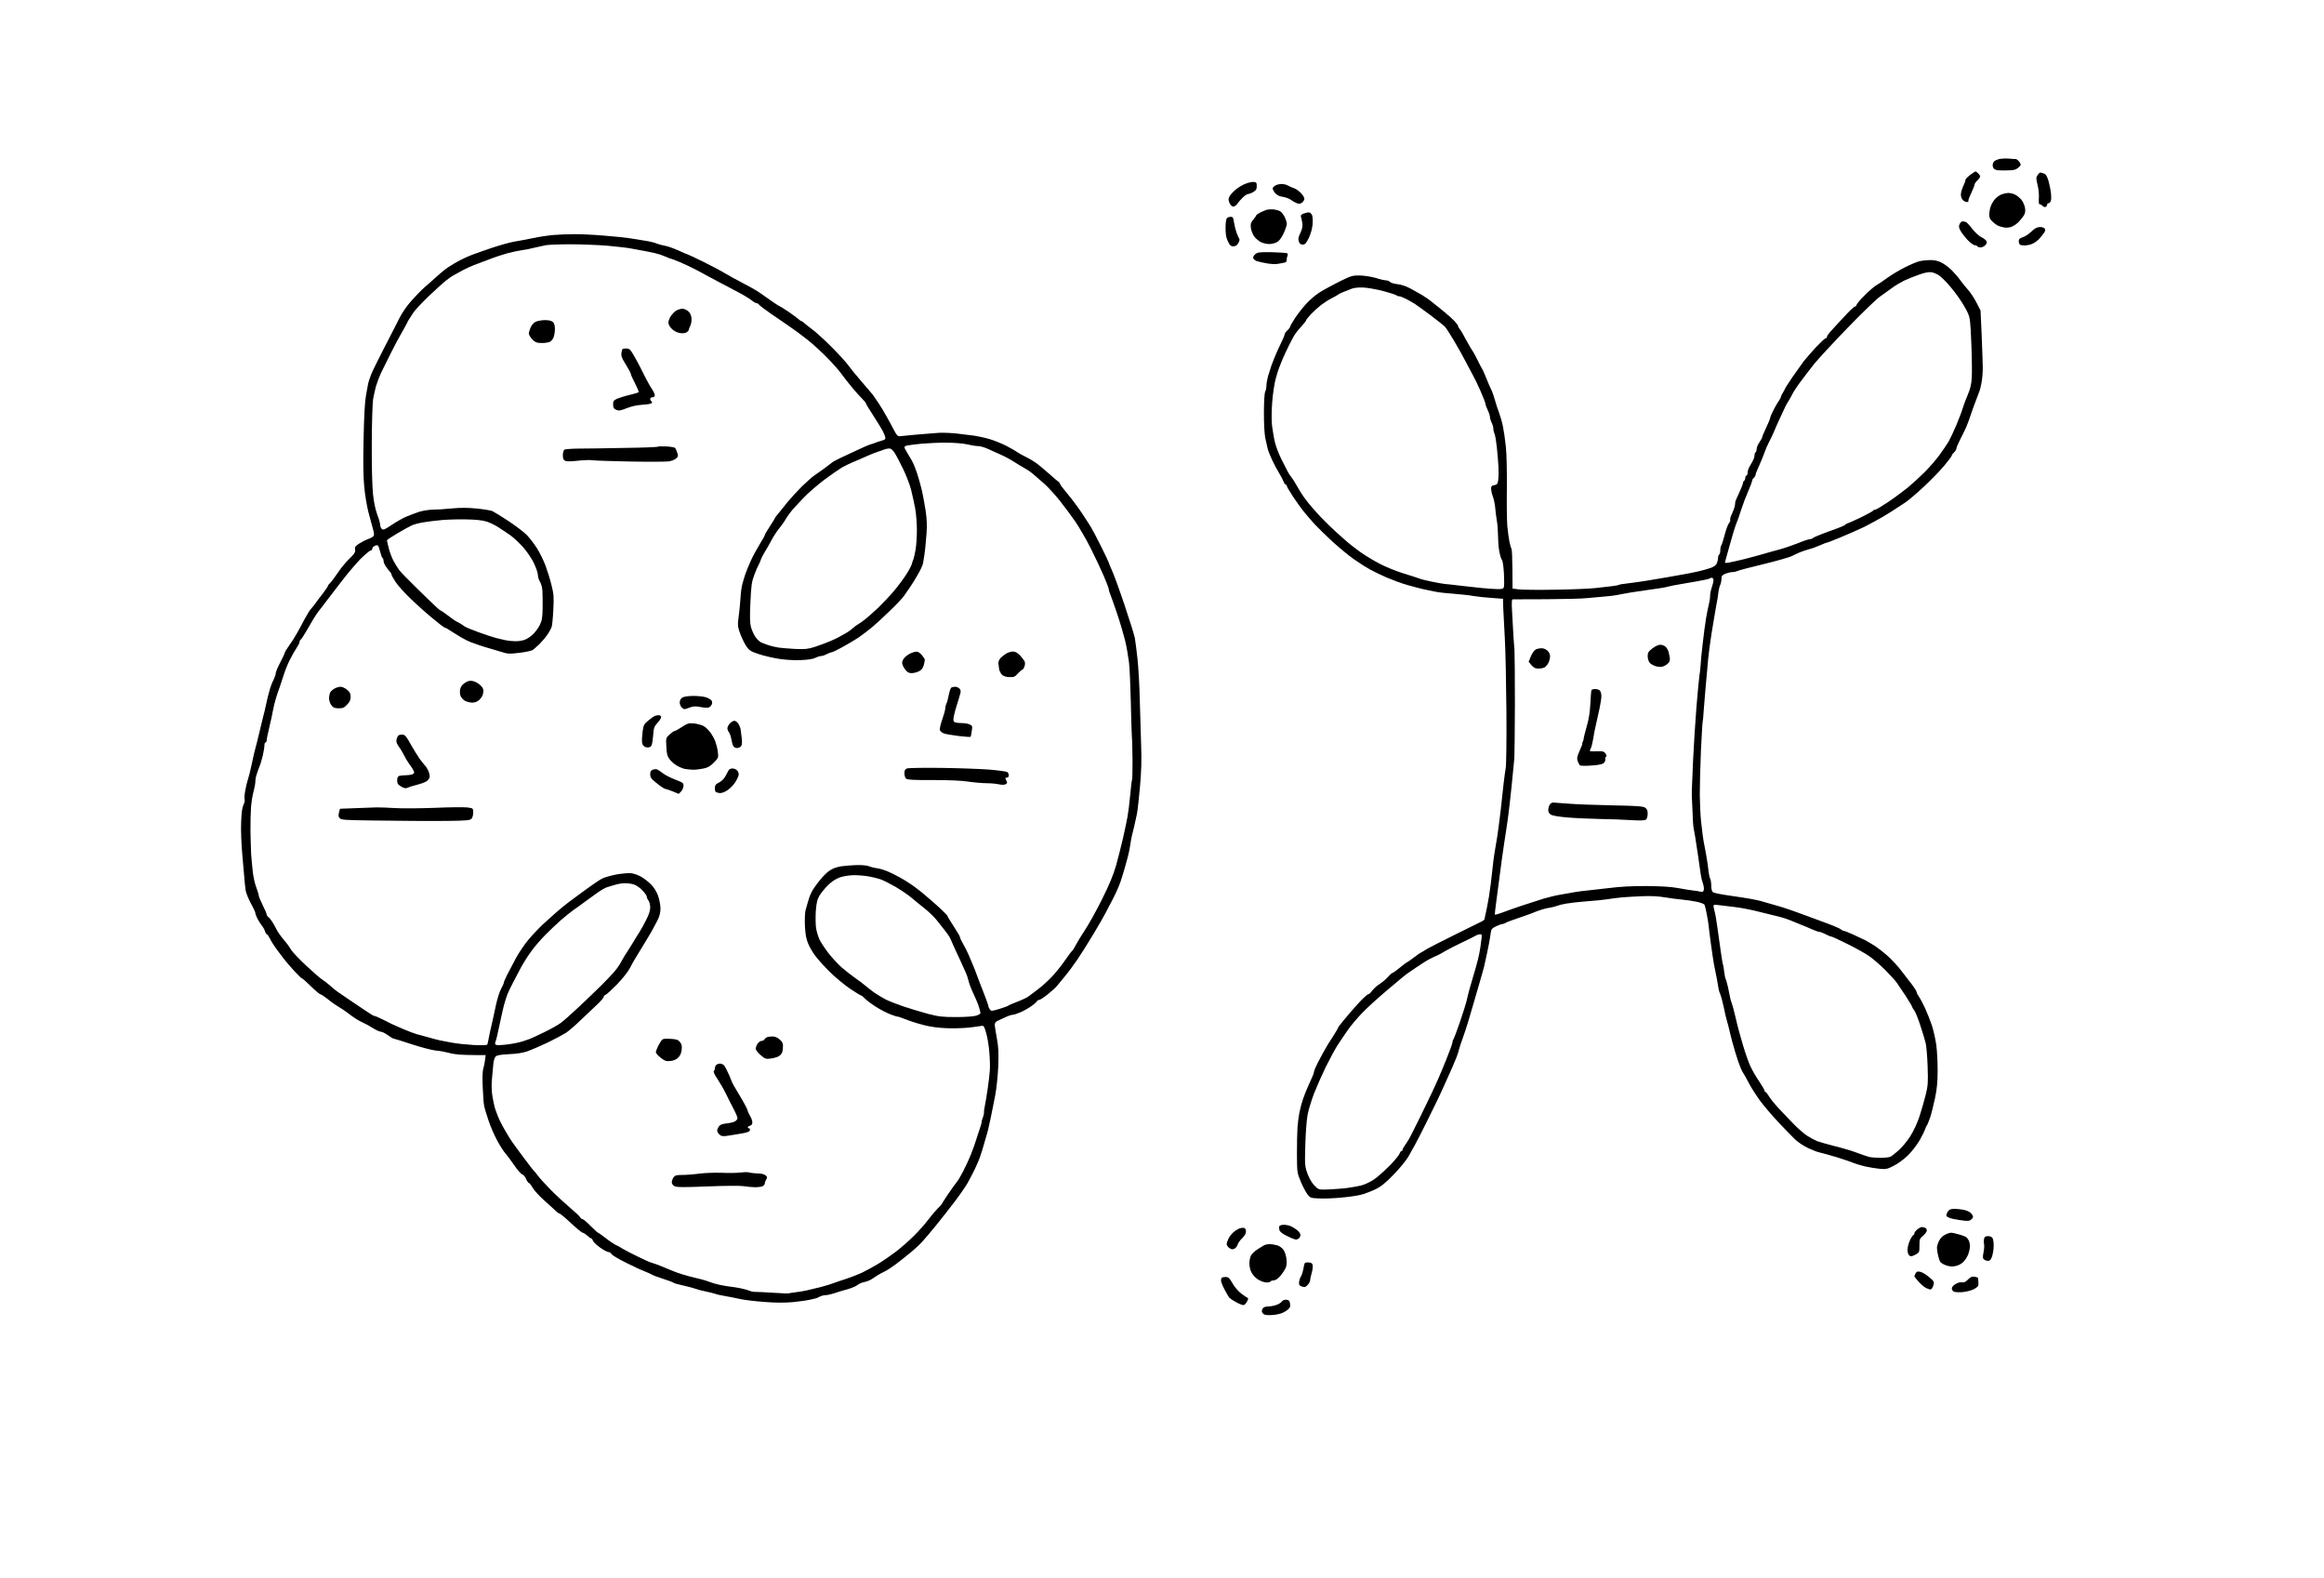 <?xml version="1.0" standalone="no"?>
<!DOCTYPE svg PUBLIC "-//W3C//DTD SVG 20010904//EN"
 "http://www.w3.org/TR/2001/REC-SVG-20010904/DTD/svg10.dtd">
<svg version="1.0" xmlns="http://www.w3.org/2000/svg"
 width="2048pt" height="1390pt" viewBox="0 0 2048 1390"
 preserveAspectRatio="xMidYMid meet">
<g transform="translate(0,1390) scale(0.1,-0.1)"
fill="#000000" stroke="none">
<g>
<path d="M17700 12503 c-25 2 -60 0 -77 -3 -18 -4 -40 -13 -48 -20 -8 -7 -15
-23 -15 -35 0 -12 6 -27 13 -33 6 -5 21 -11 32 -12 11 -1 50 -2 87 -1 55 1 72
5 94 24 26 23 26 24 10 50 -10 14 -25 26 -34 26 -9 0 -37 1 -62 4z"/>
</g>
<g>
<path d="M17409 12390 c-3 0 -24 -14 -47 -31 -23 -17 -42 -37 -42 -45 0 -8 -9
-34 -20 -56 -11 -23 -20 -56 -20 -73 0 -18 8 -39 18 -48 10 -10 26 -17 36 -17
9 0 15 4 12 8 -3 5 8 36 25 70 16 34 29 68 29 75 0 7 11 24 25 37 14 13 25 29
25 35 0 7 -8 19 -18 28 -10 10 -21 17 -23 17z"/>
</g>
<g>
<path d="M17980 12380 c-5 0 -16 -10 -24 -23 -14 -20 -14 -30 0 -87 9 -36 14
-89 11 -117 -2 -37 0 -53 8 -53 7 0 18 -6 25 -14 6 -8 18 -12 26 -9 8 3 14 11
14 19 0 8 6 14 14 14 7 0 16 10 19 22 4 12 4 42 1 67 -3 25 -12 72 -21 104
-13 45 -23 61 -41 68 -13 5 -27 9 -32 9z"/>
</g>
<g>
<path d="M11050 12297 c-14 2 -46 -5 -72 -15 -26 -9 -66 -33 -88 -52 -23 -19
-48 -46 -55 -60 -11 -21 -11 -31 0 -58 9 -20 21 -32 33 -32 11 0 27 11 36 25
9 14 31 39 48 55 17 17 38 30 47 31 9 0 30 8 46 18 24 14 30 24 30 52 0 29 -4
34 -25 36z"/>
</g>
<g>
<path d="M11293 12279 c-15 0 -38 -5 -50 -11 -12 -6 -24 -17 -27 -24 -3 -7 6
-27 19 -43 18 -20 37 -31 69 -35 25 -4 55 -15 68 -24 13 -10 35 -23 51 -30 21
-9 32 -9 47 0 10 7 21 20 24 31 3 11 -7 31 -25 51 -16 19 -44 39 -61 46 -18 6
-45 18 -60 26 -14 8 -39 14 -55 13z"/>
</g>
<g>
<path d="M17698 12200 c-18 -1 -46 -7 -63 -14 -16 -7 -41 -25 -54 -40 -14 -14
-30 -43 -38 -64 -7 -20 -13 -53 -13 -73 0 -26 7 -42 28 -61 15 -14 36 -30 47
-35 11 -6 36 -13 56 -17 22 -4 49 -1 70 8 19 8 46 27 60 43 15 15 34 40 44 55
12 20 15 38 10 68 -4 22 -18 54 -32 71 -14 16 -38 36 -54 44 -15 8 -43 15 -61
15z"/>
</g>
<g>
<path d="M11222 12055 c-20 2 -48 0 -62 -4 -14 -5 -40 -16 -58 -25 -17 -9 -32
-20 -32 -24 0 -4 -12 -20 -26 -37 -21 -25 -25 -37 -21 -72 3 -25 16 -57 30
-77 14 -18 41 -41 60 -50 19 -9 51 -16 72 -16 20 0 50 7 66 16 21 10 40 35 60
77 16 34 29 72 29 85 0 12 -9 40 -20 62 -11 22 -29 44 -41 50 -11 6 -37 13
-57 15z"/>
</g>
<g>
<path d="M11532 12029 c-9 0 -30 -5 -45 -11 -19 -7 -26 -15 -23 -25 3 -8 9
-33 12 -55 5 -30 1 -51 -16 -89 -19 -39 -22 -55 -14 -77 7 -19 16 -27 34 -27
20 0 30 11 53 57 17 35 30 80 34 120 3 41 1 72 -6 86 -6 12 -19 22 -29 21z"/>
</g>
<g>
<path d="M10846 11990 c-12 0 -27 -5 -34 -12 -7 -7 -12 -42 -12 -87 0 -55 5
-86 21 -118 17 -35 26 -43 48 -43 19 0 32 8 43 28 10 16 14 33 9 38 -4 5 -15
29 -24 54 -9 25 -19 66 -23 93 -5 40 -10 47 -28 47z"/>
</g>
<g>
<path d="M17294 11950 c-8 0 -19 -11 -25 -24 -9 -18 -7 -30 6 -56 9 -18 38
-55 62 -82 25 -26 54 -48 64 -48 10 0 21 -4 24 -10 3 -5 16 -10 29 -10 13 0
31 9 42 21 14 15 16 24 8 37 -6 9 -26 25 -46 34 -19 9 -53 41 -77 71 -23 31
-49 58 -57 61 -9 3 -22 6 -30 6z"/>
</g>
<g>
<path d="M17981 11900 c-14 0 -33 -5 -42 -10 -9 -5 -31 -23 -48 -39 -17 -16
-47 -35 -66 -41 -27 -9 -35 -17 -35 -35 0 -13 5 -27 12 -31 6 -4 27 -7 46 -6
20 1 50 8 66 16 17 8 43 27 57 43 14 15 33 39 42 52 12 18 14 28 5 38 -6 7
-22 13 -37 13z"/>
</g>
<g>
<path d="M5060 11837 c-52 0 -133 -3 -180 -7 -47 -4 -130 -16 -185 -28 -55
-11 -131 -26 -170 -32 -38 -7 -126 -32 -195 -55 -69 -24 -145 -50 -170 -60
-25 -9 -72 -30 -105 -47 -33 -17 -80 -45 -105 -62 -25 -16 -72 -55 -106 -86
-33 -30 -80 -72 -105 -93 -24 -21 -75 -73 -112 -115 -40 -44 -84 -108 -106
-152 -20 -41 -81 -158 -133 -260 -53 -102 -106 -210 -118 -240 -12 -30 -23
-66 -26 -80 -2 -14 -11 -61 -19 -105 -10 -53 -17 -181 -21 -380 -5 -207 -3
-339 6 -425 6 -69 23 -168 36 -220 14 -52 32 -119 40 -148 11 -36 13 -57 5
-65 -5 -7 -27 -19 -48 -26 -21 -8 -55 -25 -75 -38 -21 -13 -39 -29 -39 -36 -1
-6 0 -21 1 -31 1 -12 -19 -39 -53 -70 -29 -28 -75 -83 -101 -123 -26 -39 -56
-79 -67 -89 -10 -9 -19 -21 -19 -25 0 -5 -21 -36 -47 -70 -27 -33 -54 -71 -62
-82 -8 -12 -25 -34 -38 -48 -13 -14 -38 -54 -57 -90 -18 -35 -48 -91 -67 -124
-18 -33 -50 -83 -71 -112 -21 -29 -38 -57 -38 -62 0 -6 -18 -44 -40 -86 -22
-42 -40 -85 -40 -96 0 -11 -9 -37 -19 -57 -11 -20 -27 -62 -35 -92 -9 -30 -23
-86 -31 -125 -8 -38 -19 -86 -25 -105 -5 -19 -21 -84 -35 -145 -14 -60 -30
-123 -35 -140 -5 -16 -19 -75 -30 -130 -12 -55 -27 -118 -35 -140 -7 -22 -18
-68 -24 -101 -6 -34 -9 -69 -5 -77 3 -9 -2 -31 -11 -49 -11 -23 -17 -69 -20
-154 -3 -68 2 -193 11 -290 8 -93 17 -191 19 -219 2 -27 7 -68 10 -90 3 -22
24 -72 45 -112 22 -40 40 -78 40 -85 0 -8 8 -30 18 -50 10 -19 28 -48 40 -63
13 -16 25 -39 28 -52 4 -12 10 -23 15 -23 5 0 17 -17 27 -37 9 -21 34 -60 54
-88 21 -27 52 -69 70 -93 18 -24 60 -72 93 -108 32 -35 62 -64 67 -64 4 0 40
-31 79 -70 40 -39 77 -70 83 -70 6 0 32 -17 58 -37 25 -21 59 -46 74 -55 16
-10 48 -30 71 -45 22 -16 56 -40 75 -55 18 -14 53 -36 78 -48 25 -12 52 -26
60 -30 8 -5 35 -21 59 -35 24 -14 51 -25 61 -25 9 0 36 -14 58 -30 23 -17 46
-30 51 -30 5 0 75 -22 157 -49 82 -27 178 -52 214 -56 36 -3 85 -12 110 -19
25 -8 70 -15 100 -17 30 -2 94 -4 143 -4 l87 0 -6 -45 c-3 -25 -10 -60 -16
-78 -6 -20 -8 -85 -4 -160 3 -70 8 -143 12 -162 3 -19 21 -78 39 -131 17 -53
53 -134 78 -180 25 -46 57 -95 70 -109 13 -14 47 -60 76 -102 28 -42 61 -80
72 -83 12 -4 27 -22 35 -41 8 -19 18 -34 23 -34 5 0 21 -20 35 -44 14 -24 58
-72 97 -107 40 -35 84 -76 100 -91 15 -16 32 -28 38 -28 6 0 52 -38 102 -85
50 -47 97 -85 104 -85 6 0 24 -11 39 -25 15 -14 31 -25 36 -25 5 0 11 -9 15
-20 3 -11 31 -38 62 -60 31 -22 64 -40 74 -40 10 0 23 -8 28 -18 5 -10 61 -43
123 -74 62 -31 138 -67 168 -78 30 -12 59 -25 65 -29 5 -5 48 -21 95 -36 47
-15 90 -31 96 -36 6 -5 42 -15 80 -23 38 -8 87 -21 110 -29 22 -8 67 -20 100
-26 32 -7 68 -16 79 -20 11 -5 49 -13 85 -19 36 -6 95 -18 131 -26 36 -8 133
-20 215 -26 104 -8 181 -8 257 -1 60 6 127 16 150 22 23 6 44 11 47 11 3 0 17
6 32 14 15 8 40 14 55 14 15 0 48 8 73 16 25 9 75 24 112 34 37 10 79 27 94
39 14 11 42 24 63 27 20 4 47 15 61 24 14 9 39 26 55 36 17 10 46 26 65 35 19
9 62 37 95 62 33 25 89 69 125 99 36 29 84 73 106 98 23 25 79 90 123 145 45
55 119 150 165 210 46 61 97 135 114 165 16 30 37 69 45 85 9 17 27 55 40 85
14 30 32 82 42 115 9 33 25 87 35 120 11 33 28 105 39 160 12 55 30 150 42
210 11 61 23 174 26 255 4 114 2 165 -12 240 -10 52 -18 106 -19 119 -1 17 7
29 24 37 14 7 46 21 71 33 25 12 54 21 63 21 10 0 41 10 69 22 29 12 73 38
100 57 26 19 47 39 47 43 0 4 7 8 15 8 9 0 43 22 78 50 34 27 72 62 84 77 13
16 43 53 68 83 26 30 74 96 108 145 34 50 99 153 145 230 46 77 94 160 106
185 13 25 42 81 65 124 23 44 53 111 66 150 13 39 31 98 40 131 9 33 21 76 26
95 5 19 14 62 19 95 5 33 11 69 14 80 3 11 12 47 20 80 8 33 19 85 25 115 6
30 18 138 27 240 12 135 15 234 10 365 -3 99 -9 281 -12 405 -3 124 -12 284
-20 355 -8 72 -18 153 -23 182 -5 28 -47 161 -92 295 -45 134 -95 271 -111
305 -15 34 -28 64 -28 68 0 4 -30 67 -66 139 -36 72 -75 147 -87 166 -11 19
-47 76 -80 125 -33 50 -90 127 -128 172 -38 45 -69 86 -69 92 0 5 -6 14 -14
18 -7 4 -44 36 -82 70 -38 34 -89 76 -113 94 -24 17 -65 41 -90 53 -25 11 -59
31 -76 42 -16 12 -62 38 -101 58 -39 20 -105 46 -145 58 -41 12 -99 24 -129
29 -30 4 -95 12 -145 18 -49 6 -126 10 -170 8 -44 -3 -134 -10 -200 -16 -66
-7 -131 -13 -144 -14 -19 -2 -29 8 -50 48 -14 28 -44 82 -65 120 -21 39 -55
95 -75 125 -20 30 -43 63 -51 74 -8 10 -53 63 -100 117 -47 54 -100 119 -119
146 -19 26 -85 98 -145 158 -61 61 -136 129 -167 152 -31 23 -63 48 -72 57 -8
9 -19 16 -23 16 -4 0 -17 8 -28 19 -12 10 -51 39 -88 65 -38 25 -71 46 -74 46
-3 0 -34 19 -68 43 -33 24 -83 59 -111 78 -27 19 -96 58 -151 86 -56 29 -126
67 -155 85 -30 19 -115 64 -190 101 -75 37 -139 67 -143 67 -3 0 -39 15 -79
34 -40 18 -93 37 -118 41 -24 4 -57 13 -74 20 -16 8 -64 19 -105 25 -41 6
-100 16 -130 21 -30 5 -131 16 -225 23 -93 8 -213 14 -265 13z m-34 -89 c94 0
243 -6 330 -13 87 -8 182 -19 209 -25 28 -5 88 -17 135 -25 47 -9 99 -21 115
-27 17 -5 44 -17 62 -24 17 -8 34 -14 38 -14 4 0 39 -14 78 -30 40 -17 95 -43
122 -57 28 -14 75 -39 105 -56 30 -17 80 -43 110 -59 30 -16 101 -53 158 -83
56 -29 116 -65 133 -79 17 -14 36 -26 44 -26 7 0 19 -7 26 -16 7 -9 54 -44
103 -78 49 -33 122 -83 162 -111 40 -27 110 -79 156 -115 46 -36 125 -108 176
-160 51 -52 107 -115 124 -140 18 -25 60 -79 94 -120 34 -41 76 -88 93 -104
17 -17 31 -34 31 -38 0 -5 29 -53 65 -108 35 -54 73 -116 84 -137 11 -21 21
-47 23 -57 2 -15 -5 -21 -32 -28 -19 -5 -44 -13 -55 -18 -11 -5 -31 -12 -45
-15 -14 -4 -65 -26 -115 -50 -49 -23 -116 -54 -148 -69 -32 -15 -66 -33 -75
-41 -9 -7 -38 -30 -64 -49 -26 -19 -64 -46 -85 -60 -21 -13 -74 -60 -118 -103
-44 -44 -102 -108 -130 -142 -27 -35 -62 -78 -77 -96 -16 -18 -28 -35 -28 -37
0 -3 -20 -36 -45 -74 -25 -37 -45 -72 -45 -77 0 -5 -20 -41 -45 -81 -24 -39
-60 -105 -79 -147 -19 -42 -41 -96 -49 -120 -8 -24 -19 -62 -25 -84 -6 -22
-14 -74 -16 -115 -3 -41 -7 -93 -10 -115 -2 -22 -8 -64 -11 -93 -5 -44 -1 -66
20 -120 14 -37 38 -85 53 -107 24 -35 38 -44 110 -68 46 -15 127 -34 181 -42
59 -9 136 -13 193 -10 57 2 106 10 124 20 16 8 37 15 47 15 9 0 25 4 35 9 9 5
28 13 42 19 14 5 27 9 30 9 3 0 41 19 85 43 43 23 106 61 140 83 33 23 87 64
120 91 33 28 104 93 158 146 55 52 110 111 123 130 13 19 37 54 54 78 17 24
48 74 69 112 22 37 42 81 45 97 3 15 8 46 11 68 3 22 7 54 9 70 2 17 7 73 11
126 5 70 3 126 -9 205 -9 60 -25 145 -36 189 -11 45 -29 108 -40 140 -12 33
-26 71 -33 85 -6 14 -26 48 -44 77 -18 29 -33 57 -33 62 0 6 10 13 23 16 12 3
69 10 127 16 58 5 159 10 224 9 66 0 147 -7 180 -15 34 -8 76 -15 95 -15 19 0
57 -11 85 -24 28 -13 80 -36 116 -52 36 -16 90 -45 120 -65 30 -20 71 -44 90
-54 19 -10 53 -33 75 -52 22 -19 66 -57 99 -86 32 -29 92 -94 133 -145 40 -51
103 -135 139 -187 35 -52 96 -156 134 -232 38 -76 90 -185 115 -243 25 -58 45
-111 45 -118 0 -8 6 -28 13 -45 7 -18 35 -95 61 -172 26 -77 57 -183 70 -235
13 -52 28 -140 35 -195 6 -55 13 -212 16 -350 3 -137 7 -272 9 -300 3 -27 5
-123 6 -213 0 -89 -1 -166 -4 -171 -3 -4 -10 -63 -16 -132 -6 -68 -17 -155
-24 -194 -7 -38 -25 -124 -40 -190 -15 -66 -43 -174 -61 -240 -25 -86 -60
-170 -125 -300 -49 -99 -117 -220 -150 -270 -33 -49 -69 -109 -80 -131 -11
-23 -26 -47 -34 -53 -7 -6 -35 -44 -62 -83 -26 -39 -77 -102 -112 -140 -36
-38 -92 -89 -126 -114 -34 -25 -68 -50 -76 -57 -8 -7 -26 -18 -40 -24 -14 -7
-50 -22 -80 -34 -30 -11 -59 -24 -65 -29 -5 -4 -41 -17 -80 -29 -65 -19 -71
-20 -82 -4 -7 9 -13 22 -13 29 0 7 -19 59 -41 116 -23 57 -49 126 -59 153 -10
28 -26 71 -37 95 -11 25 -28 65 -38 90 -11 25 -32 67 -47 93 -15 26 -28 53
-28 60 0 7 -25 50 -55 95 -30 46 -55 87 -55 91 0 4 -24 30 -53 57 -29 27 -68
63 -88 79 -19 17 -59 51 -89 76 -30 25 -86 66 -125 90 -38 25 -97 57 -130 73
-33 16 -76 33 -95 38 -19 5 -46 11 -60 12 -14 2 -38 9 -54 15 -16 7 -63 11
-105 10 -42 -1 -104 -6 -139 -11 -37 -6 -77 -20 -101 -37 -22 -14 -63 -55 -91
-91 -29 -36 -60 -81 -69 -100 -10 -19 -23 -54 -29 -77 -7 -24 -17 -60 -23 -80
-6 -22 -8 -82 -6 -139 4 -74 11 -115 28 -155 12 -30 40 -79 63 -109 22 -30 79
-93 126 -140 47 -47 127 -113 177 -148 51 -34 97 -62 101 -62 5 0 19 -12 33
-26 13 -14 55 -46 92 -70 38 -25 98 -56 133 -70 35 -13 64 -22 64 -20 0 2 39
-11 87 -30 48 -19 131 -43 185 -54 63 -13 138 -19 210 -19 62 0 142 4 178 10
36 5 73 10 84 12 15 2 22 -11 37 -66 11 -37 23 -112 27 -165 5 -53 7 -124 5
-157 -2 -33 -10 -107 -19 -165 -8 -58 -20 -126 -25 -151 -6 -26 -9 -53 -8 -60
1 -8 -3 -27 -9 -42 -7 -16 -12 -35 -12 -42 0 -8 -4 -24 -9 -37 -5 -13 -19 -57
-32 -98 -12 -41 -36 -109 -53 -150 -16 -41 -48 -109 -69 -150 -21 -41 -47 -84
-57 -95 -9 -11 -43 -57 -74 -103 -31 -46 -56 -85 -56 -88 0 -2 -17 -21 -39
-43 -21 -21 -58 -65 -82 -97 -24 -33 -79 -95 -123 -139 -45 -45 -118 -109
-164 -144 -45 -34 -115 -82 -155 -106 -40 -24 -100 -57 -135 -74 -35 -17 -100
-42 -145 -57 -45 -14 -95 -32 -112 -38 -16 -7 -66 -22 -110 -34 -44 -11 -102
-25 -130 -31 -27 -6 -72 -13 -98 -16 -27 -3 -52 -7 -55 -9 -4 -2 -65 0 -137 5
-71 5 -143 8 -160 8 -16 0 -39 4 -50 10 -11 5 -47 15 -80 22 -33 6 -73 13 -90
14 -16 2 -57 8 -90 15 -33 7 -74 19 -90 26 -17 7 -53 18 -80 25 -28 6 -75 18
-105 26 -30 8 -80 23 -110 34 -30 12 -84 33 -120 49 -36 15 -77 30 -92 34 -16
3 -74 29 -130 57 -57 27 -116 59 -133 69 -16 11 -43 26 -60 33 -16 8 -57 35
-89 61 -33 25 -62 46 -66 46 -3 0 -33 27 -66 60 -32 33 -64 60 -71 60 -7 0
-17 8 -22 18 -5 9 -47 48 -93 87 -45 38 -121 108 -167 155 -46 47 -95 101
-109 120 -14 19 -31 40 -37 45 -7 6 -48 60 -93 120 -45 61 -90 121 -99 135
-10 14 -34 52 -53 85 -20 33 -45 80 -57 105 -11 25 -28 66 -37 93 -9 26 -21
80 -27 120 -7 43 -9 104 -4 152 4 44 9 102 12 130 2 27 11 57 19 66 12 13 39
18 117 22 69 3 123 11 166 26 36 13 117 48 180 78 64 31 136 70 161 86 25 17
86 70 135 118 50 47 114 108 143 135 28 27 52 55 52 62 0 7 8 16 18 19 9 4 54
45 100 92 49 51 96 110 114 145 16 33 58 105 93 160 34 56 77 126 94 156 17
30 42 78 56 105 17 33 25 67 25 101 0 28 -9 77 -20 110 -14 38 -35 74 -63 102
-23 24 -62 54 -87 68 -24 14 -63 28 -86 31 -23 3 -83 -2 -134 -11 -50 -10
-108 -26 -128 -38 -21 -11 -80 -51 -132 -89 -52 -38 -122 -89 -155 -114 -33
-25 -84 -66 -114 -93 -30 -26 -83 -74 -118 -106 -35 -33 -92 -93 -127 -135
-35 -42 -85 -116 -112 -166 -26 -49 -60 -115 -76 -145 -15 -30 -28 -60 -28
-66 0 -6 -11 -31 -24 -55 -14 -24 -34 -89 -46 -144 -11 -55 -28 -129 -36 -165
-9 -36 -20 -89 -26 -119 -5 -30 -11 -58 -15 -64 -3 -5 -52 -7 -123 -3 -64 4
-152 13 -196 22 -43 8 -88 17 -99 19 -11 2 -54 13 -95 25 -41 11 -91 25 -110
30 -19 5 -72 25 -116 44 -45 19 -90 39 -100 44 -11 5 -47 24 -82 41 -34 17
-67 31 -73 31 -6 0 -29 13 -52 29 -23 15 -87 58 -142 95 -55 37 -116 79 -135
92 -19 14 -48 38 -65 54 -16 15 -44 36 -61 47 -17 10 -81 65 -143 123 -62 58
-122 121 -134 140 -12 19 -25 40 -29 45 -4 6 -24 30 -45 55 -21 25 -47 63 -58
85 -11 22 -29 54 -40 70 -11 17 -26 34 -32 38 -7 4 -13 14 -13 21 0 6 -16 43
-35 82 -19 38 -35 76 -35 84 0 8 -10 40 -21 70 -12 30 -26 91 -31 135 -5 44
-12 116 -15 160 -2 44 -5 136 -6 205 -1 69 2 163 5 210 4 47 14 110 23 140 8
30 15 68 15 84 0 16 5 46 12 65 6 20 17 50 24 67 8 17 20 60 29 95 8 35 15 76
15 92 0 15 5 27 10 27 6 0 10 8 10 19 0 10 11 63 24 117 13 54 27 119 31 144
4 25 16 74 27 110 11 36 26 81 34 100 7 19 22 66 34 104 12 38 36 99 55 135
18 36 45 83 59 104 14 21 26 44 26 52 0 8 4 17 10 20 5 3 26 35 47 71 21 35
49 84 63 108 14 23 35 56 48 72 13 16 39 49 57 74 19 25 80 105 136 177 55 73
134 166 175 208 42 41 82 75 90 75 8 0 14 7 14 15 0 8 9 19 20 25 11 6 24 8
29 5 5 -2 14 -27 21 -55 7 -28 16 -53 21 -56 5 -3 9 -14 9 -26 0 -11 10 -34
22 -51 12 -18 28 -38 35 -45 7 -7 13 -18 13 -24 0 -6 16 -35 36 -65 20 -30 77
-95 128 -143 50 -49 137 -127 194 -174 56 -47 107 -86 113 -86 6 0 29 -13 52
-29 23 -15 65 -41 92 -57 28 -16 64 -34 80 -40 17 -6 50 -18 75 -27 25 -8 61
-20 80 -25 19 -5 68 -20 108 -32 69 -22 79 -22 170 -11 53 6 106 18 117 25 11
8 38 32 60 53 22 22 54 60 70 84 17 24 33 55 37 69 4 14 11 81 14 150 6 110 4
136 -16 215 -12 50 -36 126 -52 170 -16 44 -50 113 -75 153 -25 40 -66 94 -92
120 -26 26 -99 81 -162 123 -63 41 -126 80 -141 87 -15 6 -77 16 -138 22 -79
8 -140 8 -217 1 -58 -6 -135 -11 -169 -11 -34 0 -88 -9 -121 -19 -32 -11 -83
-30 -114 -43 -31 -13 -88 -46 -127 -72 -60 -41 -74 -47 -87 -36 -8 7 -15 23
-15 36 0 13 -11 54 -26 91 -15 42 -30 110 -37 178 -7 66 -12 245 -11 445 1
184 6 362 12 395 6 33 17 83 25 112 8 28 27 78 41 110 15 32 56 115 91 184 35
70 78 151 96 180 17 30 36 63 41 74 5 11 14 29 21 40 7 11 24 38 39 60 14 22
73 85 130 140 58 55 125 117 150 137 24 20 60 45 79 55 19 11 57 31 84 46 28
14 68 33 90 41 22 8 81 30 130 49 50 20 126 45 170 57 44 11 100 23 125 26 25
3 72 12 105 21 33 8 80 18 105 23 25 4 122 8 216 8z m2810 -1799 c14 1 30 -12
46 -36 14 -21 48 -85 76 -143 28 -58 60 -141 71 -185 11 -44 27 -118 36 -164
8 -46 15 -131 15 -188 0 -58 -5 -135 -11 -172 -6 -36 -15 -75 -19 -86 -5 -11
-12 -31 -15 -45 -4 -14 -25 -54 -48 -90 -23 -36 -71 -101 -108 -145 -37 -44
-101 -111 -141 -150 -41 -38 -92 -84 -114 -101 -21 -17 -49 -36 -61 -43 -12
-6 -35 -23 -50 -37 -15 -14 -48 -37 -73 -50 -25 -13 -52 -28 -60 -33 -8 -5
-42 -20 -75 -34 -33 -14 -90 -35 -128 -47 -57 -18 -83 -21 -170 -17 -56 3
-122 8 -147 12 -25 4 -63 13 -85 20 -22 7 -52 19 -67 25 -15 7 -39 30 -53 52
-14 21 -31 60 -38 86 -9 35 -10 94 -4 218 7 147 11 178 34 239 14 39 32 79 39
90 6 11 15 31 19 45 5 14 19 43 33 65 14 22 41 68 59 103 18 35 50 84 72 110
21 26 47 63 57 82 11 19 35 52 54 75 19 22 67 73 105 113 39 41 120 111 180
156 61 45 130 93 155 108 25 14 70 36 100 48 30 12 82 35 115 50 33 15 78 33
100 40 22 7 49 16 60 21 11 4 30 8 41 8z m-3721 -625 c75 -1 139 -8 170 -18
28 -8 75 -31 105 -50 30 -19 79 -52 108 -72 29 -21 79 -68 112 -105 33 -37 76
-100 95 -140 19 -41 35 -87 35 -104 0 -16 8 -44 19 -61 10 -16 20 -52 21 -80
2 -27 2 -95 2 -152 -2 -87 -6 -110 -26 -150 -13 -26 -40 -62 -60 -81 -19 -19
-52 -40 -73 -48 -21 -7 -58 -13 -83 -12 -25 0 -64 4 -87 9 -24 6 -60 14 -80
19 -21 5 -89 27 -152 50 -62 22 -120 46 -128 53 -8 7 -25 18 -37 25 -11 7 -28
15 -36 19 -8 4 -41 27 -72 51 -31 24 -59 43 -63 43 -4 0 -29 21 -57 48 -27 26
-104 99 -169 164 -66 64 -131 131 -144 150 -13 18 -35 54 -49 80 -13 26 -32
74 -40 108 -9 34 -16 65 -16 70 0 4 42 32 93 62 50 30 108 61 127 70 19 9 67
21 105 27 39 7 113 15 165 20 52 4 149 7 215 5z m3411 -3134 c39 0 97 -5 130
-11 32 -6 79 -17 102 -25 24 -8 85 -39 136 -68 50 -30 112 -72 136 -93 25 -21
78 -65 118 -96 40 -32 91 -82 112 -110 22 -29 53 -67 68 -86 15 -18 32 -43 39
-55 6 -11 19 -39 28 -61 10 -22 33 -74 53 -115 19 -41 45 -97 57 -125 13 -27
26 -66 30 -85 4 -19 20 -64 37 -100 16 -36 33 -74 38 -85 5 -11 13 -35 19 -54
6 -19 11 -39 11 -46 0 -6 -17 -17 -39 -23 -21 -7 -100 -12 -177 -12 -121 0
-153 4 -249 29 -60 16 -157 46 -215 65 -58 20 -127 47 -155 61 -27 14 -72 41
-100 60 -27 20 -64 48 -81 63 -17 15 -57 45 -89 67 -32 22 -85 64 -119 93 -33
30 -86 87 -117 127 -31 41 -65 93 -77 117 -11 24 -25 69 -30 99 -5 29 -6 97
-3 150 6 77 12 104 33 140 15 24 48 65 75 91 31 31 68 55 103 68 35 12 81 19
126 20z m-2021 -71 c22 1 57 -4 78 -10 21 -6 54 -27 77 -52 22 -22 40 -48 40
-57 0 -8 7 -24 15 -34 8 -11 15 -38 15 -60 0 -27 -12 -65 -36 -111 -19 -38
-46 -86 -58 -105 -13 -19 -36 -57 -52 -84 -16 -26 -41 -67 -56 -90 -15 -22
-32 -50 -38 -61 -6 -11 -19 -35 -30 -53 -11 -18 -34 -49 -52 -69 -18 -21 -65
-69 -103 -108 -39 -38 -125 -122 -192 -185 -67 -63 -143 -131 -170 -151 -26
-19 -93 -57 -148 -83 -55 -27 -109 -52 -120 -56 -11 -5 -42 -15 -69 -24 -26
-9 -86 -21 -132 -27 -47 -6 -92 -8 -100 -5 -11 4 -14 12 -9 24 4 9 11 35 16
57 5 22 16 72 24 110 9 39 20 88 24 110 5 22 14 58 21 80 6 22 17 53 23 69 7
16 26 57 43 90 17 34 51 97 74 141 24 44 67 112 96 150 28 39 83 102 121 140
38 39 99 96 136 129 37 32 86 71 109 88 24 16 70 49 103 74 33 24 85 62 115
83 30 21 66 41 80 45 14 4 45 14 70 21 25 8 63 14 85 14z"/>
<g>
<path d="M6013 11180 c-15 0 -40 -8 -54 -16 -14 -9 -35 -31 -47 -48 -12 -18
-22 -44 -22 -58 0 -15 12 -38 31 -56 19 -18 46 -32 70 -36 24 -4 46 -2 59 6
11 7 20 17 20 23 0 5 6 21 13 35 8 14 12 43 11 65 -2 26 -12 47 -28 62 -14 13
-37 23 -53 23z"/>
</g>
<g>
<path d="M4799 11080 c-30 -1 -66 -8 -81 -16 -16 -8 -35 -31 -43 -51 -8 -19
-15 -43 -15 -52 0 -9 13 -31 29 -49 21 -23 39 -32 63 -33 18 -1 40 -1 48 0 8
1 25 4 37 6 13 3 29 19 38 35 8 16 15 51 15 78 0 35 -5 54 -18 65 -13 12 -36
17 -73 17z"/>
</g>
<g>
<path d="M5515 10830 c-29 0 -33 -3 -38 -36 -5 -30 1 -46 39 -107 24 -39 44
-77 44 -84 0 -7 17 -44 37 -82 20 -39 34 -73 31 -76 -3 -4 -41 -15 -83 -25
-43 -10 -92 -26 -110 -34 -28 -14 -33 -21 -32 -51 1 -27 6 -36 28 -46 23 -9
38 -7 92 15 40 16 90 27 136 30 40 2 77 8 83 14 6 6 6 12 -1 16 -6 4 -11 14
-11 22 0 8 9 14 20 14 12 0 20 7 20 18 0 10 -8 28 -17 42 -10 13 -35 56 -55
94 -20 39 -49 96 -64 126 -15 30 -41 76 -57 103 -25 41 -33 47 -62 47z"/>
</g>
<g>
<path d="M5872 9967 c-37 2 -71 1 -74 -2 -3 -4 -133 -9 -289 -11 -156 -3 -338
-6 -404 -6 -66 0 -126 -5 -132 -10 -7 -6 -13 -28 -13 -49 0 -27 5 -41 19 -48
12 -7 49 -7 112 0 52 6 112 8 134 4 22 -3 171 -8 330 -11 160 -3 311 -2 336 1
26 4 56 15 67 26 18 16 20 23 10 51 -6 18 -14 37 -19 42 -4 5 -39 11 -77 13z"/>
</g>
<g>
<path d="M8077 8159 c-12 0 -34 -6 -49 -13 -15 -6 -39 -22 -53 -36 -14 -13
-25 -35 -25 -48 0 -14 11 -40 26 -59 19 -26 32 -33 58 -33 18 0 47 7 64 16 22
11 34 26 42 52 5 20 10 42 10 49 0 6 -12 25 -26 42 -15 18 -35 31 -47 30z"/>
</g>
<g>
<path d="M8926 8160 c-17 0 -44 -8 -61 -19 -16 -10 -38 -28 -49 -39 -10 -11
-18 -31 -18 -44 1 -13 4 -37 7 -55 4 -17 16 -40 27 -49 11 -11 37 -19 63 -19
39 -2 49 2 75 32 17 18 34 33 39 33 5 0 13 13 19 28 6 19 6 35 0 48 -6 10 -24
34 -41 52 -22 22 -40 32 -61 32z"/>
</g>
<g>
<path d="M4163 7901 c-25 4 -41 0 -68 -18 -23 -16 -36 -34 -40 -56 -4 -18 -2
-44 4 -59 6 -15 24 -34 40 -43 17 -8 45 -15 63 -15 18 0 43 8 54 18 12 9 27
27 33 39 6 12 11 34 11 48 0 17 -11 36 -32 53 -17 15 -46 30 -65 33z"/>
</g>
<g>
<path d="M3001 7850 c-14 -1 -38 -7 -53 -16 -15 -8 -32 -23 -38 -34 -5 -10
-10 -34 -10 -53 0 -20 9 -46 21 -61 16 -21 29 -26 64 -26 37 0 49 5 74 33 23
23 31 42 31 68 0 28 -7 42 -32 63 -17 14 -43 26 -57 26z"/>
</g>
<g>
<path d="M8417 7850 c-12 0 -27 -4 -34 -8 -6 -4 -16 -33 -22 -65 -6 -31 -15
-66 -21 -76 -5 -11 -10 -30 -10 -42 0 -13 -12 -57 -27 -99 -15 -42 -24 -84
-20 -93 4 -10 19 -22 34 -28 15 -6 74 -16 131 -23 57 -7 105 -10 106 -7 2 3 6
27 10 52 6 42 5 46 -19 57 -14 7 -47 12 -73 12 -26 0 -53 4 -61 9 -11 7 -12
18 -4 58 6 26 15 62 21 78 6 17 15 46 20 65 6 19 13 45 16 56 4 14 1 28 -9 38
-9 9 -26 16 -38 16z"/>
</g>
<g>
<path d="M6108 7769 c-49 -1 -84 -6 -97 -16 -13 -8 -21 -25 -21 -42 0 -15 9
-36 19 -45 19 -17 22 -17 64 -1 36 14 54 15 101 6 31 -6 63 -8 71 -4 9 3 20
14 26 24 6 12 6 26 1 35 -5 9 -27 23 -48 30 -22 8 -74 13 -116 13z"/>
</g>
<g>
<path d="M5803 7599 c-10 0 -25 -3 -33 -6 -8 -4 -34 -21 -56 -40 -38 -31 -43
-39 -51 -98 -5 -36 -7 -79 -5 -96 3 -21 12 -33 29 -40 15 -6 31 -5 42 1 15 7
20 27 26 93 6 77 9 86 41 121 20 21 33 45 30 52 -3 8 -13 14 -23 13z"/>
</g>
<g>
<path d="M6472 7550 c-10 0 -28 -10 -40 -23 -12 -13 -22 -32 -22 -43 0 -10 7
-27 15 -37 7 -11 17 -38 20 -60 4 -23 11 -50 17 -59 5 -10 19 -18 32 -18 13 0
29 7 36 15 8 10 11 33 7 68 -3 28 -8 64 -10 79 -2 15 -12 39 -21 53 -9 14 -25
25 -34 25z"/>
</g>
<g>
<path d="M6115 7527 c-45 4 -56 1 -105 -31 -30 -20 -59 -36 -65 -36 -6 0 -26
-14 -44 -30 -33 -31 -33 -31 -29 -108 3 -63 8 -83 28 -110 14 -19 43 -44 65
-57 22 -13 54 -26 70 -29 17 -3 48 -6 70 -7 22 -1 63 4 92 10 41 8 61 20 94
53 40 41 41 44 35 93 -3 27 -14 70 -23 95 -10 25 -31 62 -47 82 -15 21 -42 45
-60 54 -17 8 -53 18 -81 21z"/>
</g>
<g>
<path d="M3550 7428 c-14 1 -30 -1 -37 -6 -6 -4 -14 -19 -18 -34 -5 -20 -1
-36 16 -60 13 -17 30 -46 39 -62 9 -17 22 -42 30 -56 8 -13 27 -42 43 -64 15
-21 27 -45 27 -51 0 -7 -10 -15 -22 -19 -13 -3 -40 -6 -60 -6 -20 0 -43 -3
-52 -6 -10 -4 -16 -18 -16 -39 0 -27 6 -37 35 -54 25 -15 41 -18 53 -12 9 5
46 17 82 26 36 9 75 23 87 31 12 7 24 23 28 34 4 12 -1 37 -10 58 -10 20 -22
42 -29 47 -6 6 -28 33 -48 60 -19 28 -55 86 -80 130 -34 63 -49 81 -68 83z"/>
</g>
<g>
<path d="M8295 7135 c-154 2 -290 0 -302 -5 -18 -7 -23 -17 -23 -43 0 -19 7
-40 15 -47 12 -10 71 -13 233 -12 140 0 252 -4 316 -14 55 -8 129 -14 165 -14
36 0 84 -5 105 -10 25 -5 46 -5 58 1 14 8 16 14 8 29 -5 10 -10 21 -10 24 0 3
7 6 15 6 8 0 15 8 15 19 0 10 -6 23 -12 29 -7 5 -78 15 -158 22 -80 6 -271 13
-425 15z"/>
</g>
<g>
<path d="M5790 7122 c-8 3 -25 2 -37 -3 -18 -6 -23 -16 -23 -41 0 -28 9 -40
60 -80 33 -27 66 -48 73 -48 6 0 35 -10 65 -22 l53 -22 20 20 c11 11 21 33 22
49 2 27 -3 30 -73 57 -41 16 -91 41 -110 57 -19 15 -42 30 -50 33z"/>
</g>
<g>
<path d="M6455 7130 c-13 0 -27 -6 -32 -12 -4 -7 -17 -31 -28 -52 -12 -24 -34
-47 -57 -59 -32 -16 -38 -24 -38 -52 0 -29 4 -34 30 -40 23 -5 41 0 74 19 25
15 57 46 75 74 17 27 31 58 31 70 0 11 -7 28 -16 36 -8 9 -26 16 -39 16z"/>
</g>
<g>
<path d="M3315 6787 c-33 -1 -118 -4 -189 -7 l-130 -5 -9 -34 c-6 -26 -5 -38
8 -50 13 -14 52 -16 263 -19 136 -2 303 -4 372 -4 69 -1 211 -1 317 0 159 2
194 5 207 18 9 9 16 32 16 54 0 39 0 39 -47 46 -27 4 -158 3 -293 -3 -135 -5
-292 -6 -350 -2 -58 4 -132 6 -165 6z"/>
</g>
<g>
<path d="M6807 4769 c-18 0 -39 -3 -47 -6 -8 -3 -19 -12 -23 -19 -4 -8 -16
-14 -26 -14 -10 0 -26 -11 -35 -25 -9 -13 -16 -33 -16 -44 0 -11 19 -36 43
-56 39 -34 45 -36 91 -30 26 3 58 13 71 21 13 8 26 25 29 37 3 12 6 36 6 54 0
23 -8 38 -31 57 -20 17 -42 26 -62 25z"/>
</g>
<g>
<path d="M5908 4748 c-49 3 -67 1 -77 -12 -7 -8 -21 -32 -32 -53 -10 -20 -19
-44 -19 -53 0 -9 19 -31 43 -49 36 -28 48 -32 86 -28 28 3 52 13 68 30 17 16
27 40 30 68 4 34 1 50 -15 69 -16 20 -30 25 -84 28z"/>
</g>
<g>
<path d="M6345 4530 c-11 0 -26 -5 -33 -12 -7 -7 -12 -19 -12 -28 0 -9 -4 -20
-9 -25 -6 -6 5 -32 31 -70 22 -33 56 -91 75 -130 18 -38 49 -99 68 -135 19
-36 34 -72 34 -80 1 -8 -9 -21 -20 -28 -12 -8 -46 -16 -76 -19 -39 -4 -58 -12
-68 -27 -8 -11 -15 -28 -15 -37 0 -9 9 -24 20 -34 16 -15 29 -17 72 -11 29 4
84 13 123 20 52 9 71 17 73 29 2 9 -1 17 -7 17 -6 0 -11 4 -11 9 0 5 9 11 20
14 13 3 20 14 20 29 0 12 -8 37 -18 53 -10 17 -22 42 -25 56 -4 14 -36 74 -72
133 -36 59 -65 110 -65 113 0 3 -12 33 -27 67 -15 33 -33 69 -41 79 -8 9 -25
17 -37 17z"/>
</g>
<g>
<path d="M6595 3572 c-11 3 -45 2 -75 -2 -30 -4 -102 -5 -160 -2 -58 2 -145
-1 -194 -7 -50 -7 -118 -12 -153 -12 -53 0 -65 -4 -78 -22 -8 -12 -15 -31 -15
-43 0 -12 10 -26 24 -34 20 -10 76 -11 293 -2 157 6 289 7 318 2 28 -5 72 -9
98 -9 27 -1 57 4 68 9 10 6 19 17 19 25 0 9 6 24 13 36 10 17 9 22 -7 35 -11
8 -34 15 -50 15 -17 1 -42 2 -56 4 -14 1 -34 4 -45 7z"/>
</g>
</g>
<g>
<path d="M11212 11678 c-115 2 -129 0 -151 -18 -13 -12 -21 -26 -17 -35 3 -8
16 -19 28 -24 13 -5 51 -14 86 -20 34 -7 79 -9 100 -6 20 3 47 8 60 11 15 3
22 11 21 22 -1 9 1 25 6 35 4 10 4 21 0 25 -3 4 -64 8 -133 10z"/>
</g>
<g>
<path d="M17008 11609 c-29 -1 -71 -5 -92 -10 -22 -5 -79 -29 -127 -53 -48
-24 -118 -66 -156 -93 -38 -28 -81 -57 -96 -65 -16 -8 -62 -47 -103 -88 -41
-40 -74 -80 -74 -87 0 -7 -6 -13 -13 -13 -7 0 -51 -41 -97 -92 -47 -50 -100
-107 -117 -127 -18 -19 -33 -41 -33 -48 0 -7 -5 -13 -12 -13 -6 0 -45 -37 -87
-81 -41 -45 -89 -100 -107 -123 -17 -23 -61 -85 -98 -138 -36 -53 -66 -99 -66
-103 0 -3 -8 -17 -17 -32 -10 -14 -18 -32 -19 -40 -2 -8 -9 -22 -16 -31 -8
-10 -29 -45 -46 -78 -18 -34 -32 -67 -32 -74 0 -7 -16 -46 -35 -86 -19 -40
-35 -77 -35 -83 0 -5 -11 -27 -25 -47 -14 -20 -25 -47 -25 -60 0 -12 -4 -25
-9 -29 -6 -3 -9 -13 -9 -23 0 -9 -4 -28 -11 -42 -6 -14 -20 -38 -30 -55 -11
-16 -20 -42 -20 -57 -1 -16 -5 -28 -11 -28 -5 0 -10 -9 -10 -19 0 -11 -4 -23
-10 -26 -5 -3 -10 -12 -10 -20 0 -8 -16 -48 -35 -89 -20 -41 -35 -78 -34 -83
1 -4 -1 -21 -5 -38 -4 -16 -16 -46 -25 -65 -10 -19 -16 -41 -14 -48 3 -7 -2
-21 -10 -30 -9 -10 -26 -56 -38 -102 -12 -47 -26 -89 -30 -94 -5 -6 -9 -25 -9
-42 0 -18 -4 -36 -10 -39 -5 -3 -10 -17 -10 -30 0 -13 -5 -35 -11 -49 -7 -15
-27 -30 -53 -39 -22 -8 -72 -22 -111 -31 -38 -9 -95 -20 -125 -25 -30 -6 -93
-17 -140 -25 -47 -8 -132 -22 -190 -32 -58 -9 -135 -20 -171 -24 -36 -4 -70
-9 -75 -13 -5 -3 -32 -8 -59 -11 -28 -4 -90 -11 -139 -16 -49 -6 -211 -13
-360 -15 -149 -3 -295 -1 -324 3 l-53 7 -1 170 c-1 94 -4 175 -8 180 -4 6 -12
33 -18 60 -6 28 -14 91 -19 140 -4 50 -6 203 -4 340 1 141 -2 298 -9 360 -6
61 -18 142 -26 180 -8 39 -24 93 -34 120 -11 28 -27 77 -36 110 -9 33 -24 76
-34 95 -10 19 -30 67 -45 105 -16 39 -32 75 -37 81 -5 7 -22 40 -39 75 -17 35
-37 71 -43 79 -7 8 -32 51 -56 95 -23 44 -48 87 -56 96 -8 8 -14 20 -14 25 0
6 -15 26 -32 45 -18 18 -55 53 -83 75 -27 23 -75 61 -105 85 -30 25 -75 56
-100 71 -25 14 -72 40 -104 58 -36 19 -81 34 -113 37 -29 3 -58 12 -64 19 -6
8 -22 14 -34 14 -13 0 -53 9 -90 21 -38 11 -99 21 -139 22 -68 1 -76 -1 -186
-55 -63 -32 -142 -75 -176 -97 -33 -21 -83 -65 -112 -96 -28 -30 -72 -86 -97
-123 -25 -38 -45 -73 -45 -78 0 -6 -11 -21 -25 -34 -14 -13 -25 -29 -25 -37 0
-7 -11 -34 -24 -60 -13 -27 -36 -75 -50 -108 -14 -33 -33 -80 -42 -105 -8 -25
-22 -67 -30 -95 -7 -27 -14 -65 -14 -83 0 -18 -5 -42 -11 -53 -6 -12 -11 -87
-11 -182 -1 -90 5 -189 11 -222 7 -33 17 -77 22 -97 5 -21 23 -66 39 -100 16
-35 43 -85 60 -113 17 -27 35 -62 41 -77 6 -16 15 -28 20 -28 5 0 9 -5 9 -12
0 -6 26 -50 57 -97 32 -47 75 -108 98 -135 22 -27 63 -74 90 -104 28 -30 100
-101 161 -157 61 -55 144 -123 184 -151 40 -27 78 -52 84 -56 6 -4 34 -21 61
-36 28 -16 93 -47 145 -70 52 -22 133 -52 180 -65 47 -14 110 -30 140 -37 30
-6 75 -16 100 -21 25 -6 98 -15 162 -19 64 -5 147 -14 185 -21 37 -6 111 -14
163 -17 l95 -7 2 -80 c2 -44 8 -165 14 -270 6 -104 12 -392 14 -640 2 -252 -1
-472 -6 -500 -5 -27 -13 -90 -19 -140 -5 -49 -16 -148 -24 -220 -8 -71 -22
-177 -30 -235 -9 -58 -21 -127 -26 -155 -5 -27 -14 -99 -20 -160 -6 -60 -19
-162 -29 -225 -11 -63 -24 -131 -29 -150 -5 -19 -9 -39 -9 -45 1 -5 -10 -15
-24 -22 -13 -6 -121 -59 -239 -118 -118 -58 -228 -115 -245 -125 -16 -11 -39
-24 -50 -30 -11 -5 -40 -26 -65 -45 -25 -19 -52 -38 -60 -42 -8 -3 -38 -26
-67 -50 -28 -23 -55 -43 -60 -43 -5 0 -24 -16 -42 -37 -18 -20 -51 -48 -75
-63 -24 -15 -53 -42 -65 -59 -12 -17 -28 -31 -35 -31 -7 0 -45 -35 -84 -77
-39 -43 -96 -108 -126 -145 -31 -36 -56 -70 -56 -75 0 -4 -21 -39 -46 -78 -25
-38 -55 -86 -65 -105 -11 -19 -23 -42 -28 -50 -5 -8 -23 -43 -40 -76 -17 -34
-31 -67 -31 -74 0 -7 -6 -26 -14 -43 -8 -18 -27 -59 -41 -92 -15 -33 -35 -85
-45 -115 -10 -30 -23 -80 -29 -110 -6 -30 -14 -89 -17 -130 -3 -41 -5 -148 -5
-237 1 -160 1 -163 33 -241 18 -44 45 -94 59 -113 26 -33 29 -34 105 -37 44
-2 129 1 189 7 61 5 138 16 172 24 34 8 93 30 130 48 53 25 89 54 165 132 53
54 111 126 130 159 18 32 45 80 59 106 15 26 62 119 106 207 44 88 88 178 98
200 10 22 35 77 56 122 21 45 50 110 65 145 14 35 32 77 39 93 7 17 18 50 24
75 7 25 16 54 21 65 4 11 19 54 33 95 13 41 32 100 40 130 9 30 30 102 47 160
17 58 36 123 42 145 6 22 16 58 23 80 7 22 20 74 28 115 9 41 22 102 28 135 6
33 14 77 16 97 4 32 11 40 47 58 23 11 49 20 57 20 8 0 19 4 25 9 5 5 59 25
119 45 61 21 124 43 140 51 17 7 46 17 65 23 19 6 53 14 75 17 22 4 49 11 60
16 11 5 47 14 80 19 33 6 114 15 180 20 66 4 147 13 180 18 33 6 94 13 135 17
41 3 122 8 180 10 66 3 137 -1 190 -10 47 -8 115 -17 151 -20 37 -3 95 -12
130 -19 34 -7 66 -19 70 -27 4 -8 12 -43 19 -79 7 -36 14 -78 16 -95 1 -16 10
-86 19 -155 9 -69 22 -156 29 -195 8 -38 19 -97 26 -130 6 -33 13 -72 15 -87
2 -15 9 -36 15 -47 5 -11 19 -62 30 -113 10 -51 24 -109 30 -128 6 -19 13 -46
16 -60 3 -14 16 -68 30 -120 14 -52 37 -129 51 -170 14 -41 33 -86 43 -100 10
-14 32 -54 50 -89 18 -36 62 -105 98 -155 37 -50 112 -138 167 -196 55 -58
120 -125 145 -149 25 -24 77 -58 115 -76 39 -18 86 -36 105 -39 19 -4 87 -23
150 -42 63 -20 129 -42 146 -50 18 -7 63 -21 100 -30 38 -8 96 -18 130 -21 54
-5 67 -2 123 27 36 18 90 58 126 93 34 34 80 94 103 134 22 39 43 82 47 95 4
13 11 28 15 33 5 6 17 37 29 70 11 33 30 110 43 170 17 83 23 143 23 245 0 74
-5 176 -12 225 -7 50 -24 126 -38 170 -15 44 -42 113 -61 154 -19 40 -43 86
-54 101 -11 16 -20 33 -20 40 0 7 -17 34 -37 61 -21 28 -63 82 -94 122 -30 40
-83 98 -117 129 -34 31 -86 72 -114 91 -29 19 -71 43 -93 55 -22 11 -71 34
-109 51 -37 17 -73 31 -79 31 -6 0 -18 6 -26 14 -9 7 -74 35 -146 61 -71 27
-170 63 -220 81 -49 18 -103 37 -120 42 -16 6 -55 17 -85 26 -30 8 -77 22
-105 30 -27 9 -77 20 -110 26 -33 6 -120 20 -193 30 -73 10 -140 24 -148 30
-8 8 -14 30 -14 57 0 24 -4 52 -9 62 -6 9 -12 40 -15 67 -3 27 -9 76 -15 109
-5 33 -15 85 -21 115 -6 30 -13 71 -15 90 -2 19 -9 76 -15 126 -5 50 -10 153
-11 230 0 76 4 251 10 388 7 137 13 251 15 255 2 3 7 51 10 106 4 55 11 143
16 195 5 52 12 127 15 165 2 39 11 122 19 185 8 63 26 182 41 264 14 81 27
158 30 170 2 11 6 40 9 64 3 23 10 51 16 61 5 11 10 34 10 51 0 26 6 33 35 46
19 7 46 14 60 14 14 0 33 4 43 9 9 5 114 33 232 61 118 29 231 61 250 71 19
10 51 25 70 33 19 8 55 20 80 27 25 6 69 22 98 35 29 13 57 24 62 24 5 0 53
19 107 41 54 23 123 52 153 66 30 13 63 28 72 33 10 6 50 27 90 48 40 21 107
60 148 87 41 27 97 63 124 81 26 18 98 79 158 135 60 56 141 139 179 184 38
45 69 87 69 92 0 6 9 18 20 28 11 10 20 25 20 33 0 8 15 44 34 81 19 36 43 86
54 111 11 25 27 70 37 100 10 30 29 84 43 120 13 36 29 76 34 90 6 14 15 50
20 80 6 30 11 89 11 130 -1 41 -5 172 -10 290 l-10 215 -36 70 c-20 39 -53 89
-74 112 -21 23 -51 61 -68 84 -16 23 -51 64 -77 90 -27 26 -68 56 -93 68 -29
14 -63 21 -97 20z m11 -107 c19 -3 49 -15 67 -27 18 -12 56 -49 84 -81 29 -32
74 -90 100 -129 26 -38 58 -92 70 -120 21 -45 24 -72 32 -270 5 -121 7 -257 4
-302 -4 -62 -13 -99 -37 -155 -17 -40 -37 -93 -44 -118 -7 -25 -32 -90 -55
-145 -23 -55 -54 -120 -68 -145 -15 -25 -51 -78 -81 -119 -30 -41 -88 -108
-130 -150 -42 -42 -110 -104 -151 -138 -41 -33 -119 -91 -173 -127 -54 -36
-104 -66 -112 -66 -8 0 -16 -4 -20 -10 -3 -5 -53 -32 -110 -60 -58 -27 -108
-50 -113 -50 -4 0 -13 -5 -19 -11 -7 -7 -33 -19 -60 -29 -26 -9 -86 -31 -133
-49 -46 -17 -89 -36 -94 -41 -6 -6 -18 -10 -27 -10 -10 0 -58 -16 -106 -36
-48 -19 -122 -44 -163 -55 -41 -11 -104 -28 -140 -39 -36 -11 -112 -31 -170
-46 -58 -14 -120 -28 -139 -31 -26 -4 -33 -2 -29 8 3 8 22 77 43 154 21 77 46
158 55 180 10 22 30 78 44 125 15 47 43 120 62 163 19 43 34 84 34 91 0 8 7
19 15 26 8 7 15 18 15 25 0 8 15 46 34 87 18 40 39 91 46 113 7 22 25 63 39
90 15 28 33 66 41 85 7 19 32 76 55 125 23 50 45 97 49 105 3 8 15 29 26 45
10 17 27 46 36 65 9 19 42 69 73 110 31 41 84 111 119 155 36 44 167 186 292
315 125 129 253 253 284 275 31 22 80 57 109 78 29 22 77 50 107 65 30 14 89
38 130 52 50 18 86 25 109 22z m-5004 -135 c39 -2 117 -16 175 -31 58 -16 109
-32 115 -37 5 -5 16 -9 25 -9 8 0 35 -10 60 -23 25 -13 59 -32 75 -42 17 -11
80 -56 141 -102 60 -45 118 -91 127 -101 10 -10 46 -66 81 -125 35 -58 87
-152 116 -209 29 -56 56 -107 60 -113 4 -5 28 -56 54 -113 25 -57 46 -110 46
-118 0 -8 9 -34 20 -56 11 -23 20 -51 20 -62 0 -12 7 -34 15 -50 8 -15 15 -39
15 -53 0 -13 5 -33 10 -44 6 -11 15 -65 21 -122 6 -56 12 -133 14 -172 2 -38
1 -89 -2 -111 -4 -37 -9 -43 -34 -48 -24 -4 -29 -10 -29 -33 1 -16 7 -46 16
-68 8 -22 17 -65 20 -95 2 -30 9 -84 15 -119 6 -36 10 -94 10 -130 0 -36 4
-95 10 -131 6 -35 16 -71 23 -80 8 -9 15 -54 19 -118 3 -56 3 -111 0 -122 -4
-17 -14 -20 -55 -20 -27 0 -92 5 -144 10 -52 6 -138 15 -191 21 -54 7 -112 13
-128 14 -17 2 -68 10 -115 20 -47 9 -101 23 -120 31 -19 7 -82 27 -140 45 -58
18 -147 54 -199 81 -51 26 -130 74 -174 105 -44 32 -101 76 -125 98 -25 22
-65 58 -90 80 -25 22 -84 80 -131 128 -47 49 -105 116 -130 150 -26 33 -61 88
-79 121 -19 34 -42 70 -51 81 -10 11 -25 34 -33 50 -9 17 -33 66 -56 110 -22
44 -47 109 -56 145 -9 36 -20 101 -26 146 -6 52 -5 127 1 210 5 71 19 163 30
204 11 41 25 86 31 100 6 14 14 34 18 45 3 11 21 52 39 90 18 39 38 79 44 90
6 11 19 35 28 53 10 18 38 55 63 82 25 27 46 53 46 58 0 5 20 30 43 55 24 25
65 62 90 81 25 19 65 45 89 57 24 12 49 26 57 32 7 6 30 18 50 25 20 8 52 20
71 28 22 9 61 13 105 11z m3072 -2557 c7 0 13 -10 13 -22 -1 -13 -7 -41 -15
-63 -8 -22 -15 -56 -15 -75 0 -19 -5 -53 -11 -75 -6 -22 -17 -78 -25 -125 -8
-47 -21 -146 -29 -220 -9 -74 -18 -162 -19 -195 -2 -33 -7 -71 -10 -85 -3 -14
-14 -137 -26 -275 -11 -137 -24 -351 -30 -475 -5 -124 -10 -243 -11 -265 0
-22 0 -44 0 -50 1 -5 3 -64 6 -130 2 -66 6 -131 9 -145 3 -14 9 -52 15 -85 5
-33 17 -109 26 -170 9 -60 18 -127 21 -148 2 -20 10 -58 19 -83 9 -26 13 -55
9 -66 -5 -16 -11 -18 -32 -13 -15 4 -43 9 -62 10 -19 2 -78 11 -130 21 -66 12
-151 17 -280 18 -125 1 -234 -5 -335 -18 -82 -10 -170 -20 -195 -22 -25 -2
-70 -8 -100 -13 -30 -6 -86 -15 -125 -22 -38 -6 -106 -22 -150 -35 -44 -14
-132 -42 -195 -63 -63 -21 -141 -49 -173 -61 -32 -12 -60 -20 -63 -18 -2 3 3
52 11 109 8 57 19 142 25 189 6 47 17 132 25 190 9 58 18 123 21 145 3 22 9
63 14 90 4 28 13 86 19 130 6 44 21 170 32 280 11 110 22 220 24 245 2 25 4
241 5 480 0 239 -2 455 -4 480 -3 25 -7 86 -10 135 -3 50 -8 138 -11 198 -5
84 -3 107 7 107 7 0 141 1 298 1 157 1 318 5 358 10 40 4 110 10 155 14 45 3
109 12 142 20 33 7 134 24 225 36 91 12 174 25 185 30 11 4 76 17 145 28 69
12 147 25 174 31 27 5 52 12 54 15 3 3 11 5 19 5z m61 -2884 c26 -3 90 -11
142 -17 52 -6 155 -26 230 -46 74 -19 151 -38 170 -42 19 -4 60 -18 90 -30 30
-13 73 -30 95 -39 22 -8 64 -26 93 -39 29 -13 59 -23 67 -23 8 0 32 -9 52 -20
21 -11 43 -20 49 -20 7 0 71 -30 144 -66 73 -36 161 -85 196 -110 34 -24 97
-79 140 -122 42 -42 86 -91 98 -108 12 -17 47 -69 79 -117 31 -48 57 -91 57
-96 0 -4 8 -19 19 -32 10 -13 35 -74 54 -134 20 -61 41 -130 47 -155 6 -25 14
-117 17 -205 5 -144 3 -169 -17 -250 -12 -49 -37 -135 -55 -191 -22 -65 -51
-127 -84 -179 -29 -44 -75 -99 -103 -122 -27 -24 -58 -48 -68 -53 -11 -6 -49
-10 -87 -10 -37 0 -84 3 -103 8 -19 5 -66 22 -105 36 -38 15 -124 41 -190 57
-66 17 -138 37 -160 45 -22 9 -63 31 -91 49 -28 19 -79 63 -115 100 -35 36
-94 98 -132 138 -37 40 -77 89 -89 110 -12 20 -25 37 -30 37 -4 0 -8 5 -8 12
0 6 -22 43 -48 82 -27 39 -61 98 -76 131 -16 33 -46 119 -67 190 -22 72 -51
180 -64 240 -14 61 -30 119 -35 130 -5 11 -11 34 -14 50 -3 17 -12 58 -19 92
-8 34 -17 66 -21 71 -3 5 -8 34 -12 63 -3 30 -8 57 -10 61 -3 4 -11 53 -19
110 -8 57 -22 153 -30 213 -8 61 -19 126 -25 145 -5 19 -10 41 -10 49 0 11 10
12 48 7z m-2105 -257 c15 1 17 -5 13 -36 -3 -21 -8 -58 -11 -83 -4 -24 -12
-69 -20 -100 -7 -30 -27 -102 -45 -160 -17 -58 -36 -123 -41 -145 -5 -22 -14
-56 -18 -75 -5 -19 -30 -98 -56 -175 -26 -77 -52 -144 -56 -150 -5 -5 -9 -17
-9 -26 0 -10 -24 -77 -54 -151 -29 -73 -66 -160 -81 -193 -16 -33 -36 -78 -46
-100 -10 -22 -55 -114 -99 -205 -45 -91 -89 -179 -98 -195 -9 -17 -27 -44 -39
-62 -13 -17 -23 -36 -23 -42 0 -6 -4 -11 -9 -11 -5 0 -13 -10 -17 -22 -4 -13
-39 -56 -78 -97 -39 -40 -97 -93 -128 -117 -34 -27 -82 -52 -120 -64 -35 -10
-112 -24 -173 -30 -60 -5 -134 -10 -164 -10 -50 0 -57 3 -90 38 -22 23 -45 64
-60 105 -23 65 -23 77 -18 255 3 109 12 220 21 267 9 44 35 127 57 185 23 58
69 161 102 230 34 69 80 154 103 190 23 36 64 96 91 135 26 38 84 107 128 152
44 46 138 131 209 191 71 59 139 116 151 127 12 11 55 42 96 69 41 27 85 57
99 65 14 9 41 24 60 33 19 9 42 19 50 23 8 3 38 19 65 36 28 16 97 52 155 79
58 28 112 54 120 60 8 5 23 9 33 9z"/>
<g>
<path d="M14632 8220 c-17 0 -46 -13 -70 -32 -36 -28 -42 -38 -42 -69 0 -20 8
-47 18 -58 9 -12 36 -26 60 -32 33 -7 49 -6 72 6 16 8 34 23 39 33 6 11 8 27
6 38 -2 10 -6 31 -10 47 -3 15 -14 36 -25 47 -11 11 -33 20 -48 20z"/>
</g>
<g>
<path d="M13584 8189 c-16 0 -39 -5 -51 -11 -12 -6 -30 -32 -42 -59 l-20 -49
25 -30 c20 -23 34 -30 61 -30 19 0 43 5 54 10 10 6 26 24 34 40 8 16 15 42 15
58 0 17 -9 37 -23 50 -14 13 -36 22 -53 21z"/>
</g>
<g>
<path d="M14059 7830 c-15 0 -30 -4 -34 -9 -3 -5 -7 -58 -10 -118 -4 -75 -13
-137 -31 -198 -14 -50 -27 -99 -28 -110 0 -11 -5 -26 -9 -32 -5 -7 -6 -13 -3
-13 3 0 -7 -28 -23 -62 -23 -52 -26 -68 -18 -93 6 -16 15 -34 21 -38 6 -4 52
-5 101 -1 61 4 96 11 108 22 10 9 16 24 14 34 -3 9 0 19 5 20 7 3 7 11 -1 26
-6 12 -22 23 -34 23 -12 1 -41 1 -64 0 -24 -1 -43 1 -43 4 0 3 4 15 10 25 5
10 14 47 20 82 5 35 16 92 25 128 8 36 22 99 31 140 9 41 16 90 16 108 0 18
-6 39 -12 47 -7 8 -25 15 -41 15z"/>
</g>
<g>
<path d="M13684 6830 c-6 0 -18 -7 -25 -16 -8 -9 -14 -30 -15 -46 -1 -20 5
-34 22 -44 15 -10 68 -19 151 -26 70 -6 198 -11 283 -13 85 -1 208 -6 273 -10
87 -5 121 -4 132 5 9 7 15 29 15 51 0 29 -6 42 -23 54 -20 12 -73 16 -288 20
-145 3 -320 9 -389 15 -69 5 -130 10 -136 10z"/>
</g>
</g>
<g>
<path d="M17226 3250 c-37 0 -48 -4 -62 -25 -9 -14 -14 -31 -11 -38 3 -7 29
-19 58 -25 30 -6 75 -14 100 -16 37 -4 50 -1 64 14 16 18 16 21 2 43 -10 15
-33 29 -61 36 -25 6 -65 11 -90 11z"/>
</g>
<g>
<path d="M11316 3110 c-19 0 -38 -5 -41 -11 -4 -5 -4 -21 -1 -34 4 -16 25 -33
68 -54 33 -17 69 -31 78 -31 9 0 21 5 28 12 7 7 12 19 12 28 0 9 -10 26 -22
37 -13 11 -37 28 -55 37 -18 9 -48 16 -67 16z"/>
</g>
<g>
<path d="M10963 3082 c-10 3 -30 0 -45 -6 -15 -7 -39 -22 -53 -36 -14 -13 -32
-37 -40 -54 -8 -16 -15 -37 -15 -47 0 -10 11 -26 24 -34 19 -13 29 -14 45 -5
12 6 23 21 27 34 3 13 21 39 40 57 22 21 34 42 34 60 0 17 -6 28 -17 31z"/>
</g>
<g>
<path d="M16936 3090 c-8 0 -25 -9 -40 -21 -14 -11 -26 -27 -26 -35 0 -8 -4
-14 -8 -14 -4 0 -18 -20 -30 -45 -12 -25 -22 -63 -22 -84 0 -23 6 -44 15 -51
13 -11 22 -10 53 6 36 20 37 21 37 81 0 56 2 62 33 87 17 15 32 36 32 46 0 10
-7 21 -16 24 -9 3 -21 6 -28 6z"/>
</g>
<g>
<path d="M17193 3040 c-10 0 -34 -8 -53 -18 -21 -10 -42 -32 -52 -53 -10 -19
-18 -46 -19 -60 0 -13 4 -42 9 -64 5 -22 13 -48 17 -57 3 -9 25 -24 48 -33 28
-11 55 -15 83 -10 23 3 53 17 71 33 17 15 38 46 47 70 9 23 16 56 16 73 0 17
-5 40 -11 52 -7 12 -17 25 -23 29 -6 4 -34 15 -63 23 -28 8 -59 15 -70 15z"/>
</g>
<g>
<path d="M17520 3010 c-23 0 -31 -5 -36 -24 -3 -14 -3 -33 0 -43 3 -11 2 -44
-4 -74 -9 -47 -8 -56 7 -67 10 -7 27 -11 38 -10 13 2 23 16 31 43 7 22 13 62
13 88 1 27 -4 57 -9 68 -7 12 -21 19 -40 19z"/>
</g>
<g>
<path d="M11185 2939 c-16 0 -39 -5 -50 -12 -11 -6 -37 -23 -58 -36 -21 -14
-45 -37 -53 -52 -8 -16 -14 -47 -14 -69 0 -23 7 -57 16 -75 9 -19 31 -46 51
-61 19 -14 52 -28 72 -31 23 -3 41 -1 45 6 4 6 18 11 31 11 14 0 35 14 54 35
17 19 38 50 47 67 12 23 15 46 11 85 -3 30 -15 66 -27 83 -12 17 -36 33 -58
40 -20 5 -50 10 -67 9z"/>
</g>
<g>
<path d="M11532 2778 c-20 2 -34 -2 -36 -10 -3 -7 -7 -31 -11 -52 -4 -21 -13
-48 -20 -60 -8 -12 -15 -34 -17 -51 -2 -24 2 -31 25 -39 23 -8 31 -6 49 12 12
12 23 32 24 44 0 13 7 41 13 63 7 23 11 52 9 65 -2 20 -10 26 -36 28z"/>
</g>
<g>
<path d="M16921 2696 c-23 5 -32 2 -40 -14 -6 -12 -11 -23 -11 -26 0 -3 17
-24 37 -47 20 -22 49 -47 64 -55 16 -8 34 -14 42 -14 7 0 18 15 24 34 10 34 9
36 -38 76 -26 22 -61 43 -78 46z"/>
</g>
<g>
<path d="M17400 2652 c-23 4 -36 -2 -57 -24 -21 -22 -35 -28 -53 -25 -15 3
-38 -3 -57 -15 -19 -11 -33 -28 -33 -38 0 -11 8 -24 18 -29 10 -5 45 -7 78 -4
32 3 75 14 95 24 20 10 39 24 41 31 3 7 4 24 2 38 -1 14 -3 28 -3 31 -1 4 -14
9 -31 11z"/>
</g>
<g>
<path d="M10802 2650 c-16 0 -32 -3 -35 -7 -4 -3 -7 -15 -7 -25 0 -10 13 -44
30 -76 16 -31 35 -64 42 -73 7 -8 36 -28 65 -43 29 -16 58 -26 65 -23 7 2 20
17 28 32 11 21 12 29 3 32 -6 2 -32 20 -56 38 -25 19 -59 59 -76 90 -26 46
-36 55 -59 55z"/>
</g>
<g>
<path d="M11331 2450 c-14 0 -31 -8 -37 -18 -7 -10 -30 -24 -52 -30 -21 -7
-53 -12 -69 -12 -16 0 -34 -5 -41 -12 -7 -7 -12 -20 -12 -30 0 -9 9 -22 20
-28 12 -6 45 -8 85 -4 45 5 78 15 105 33 27 17 40 33 40 47 0 12 -3 29 -6 38
-3 9 -18 16 -33 16z"/>
</g>
</g>
</svg>
